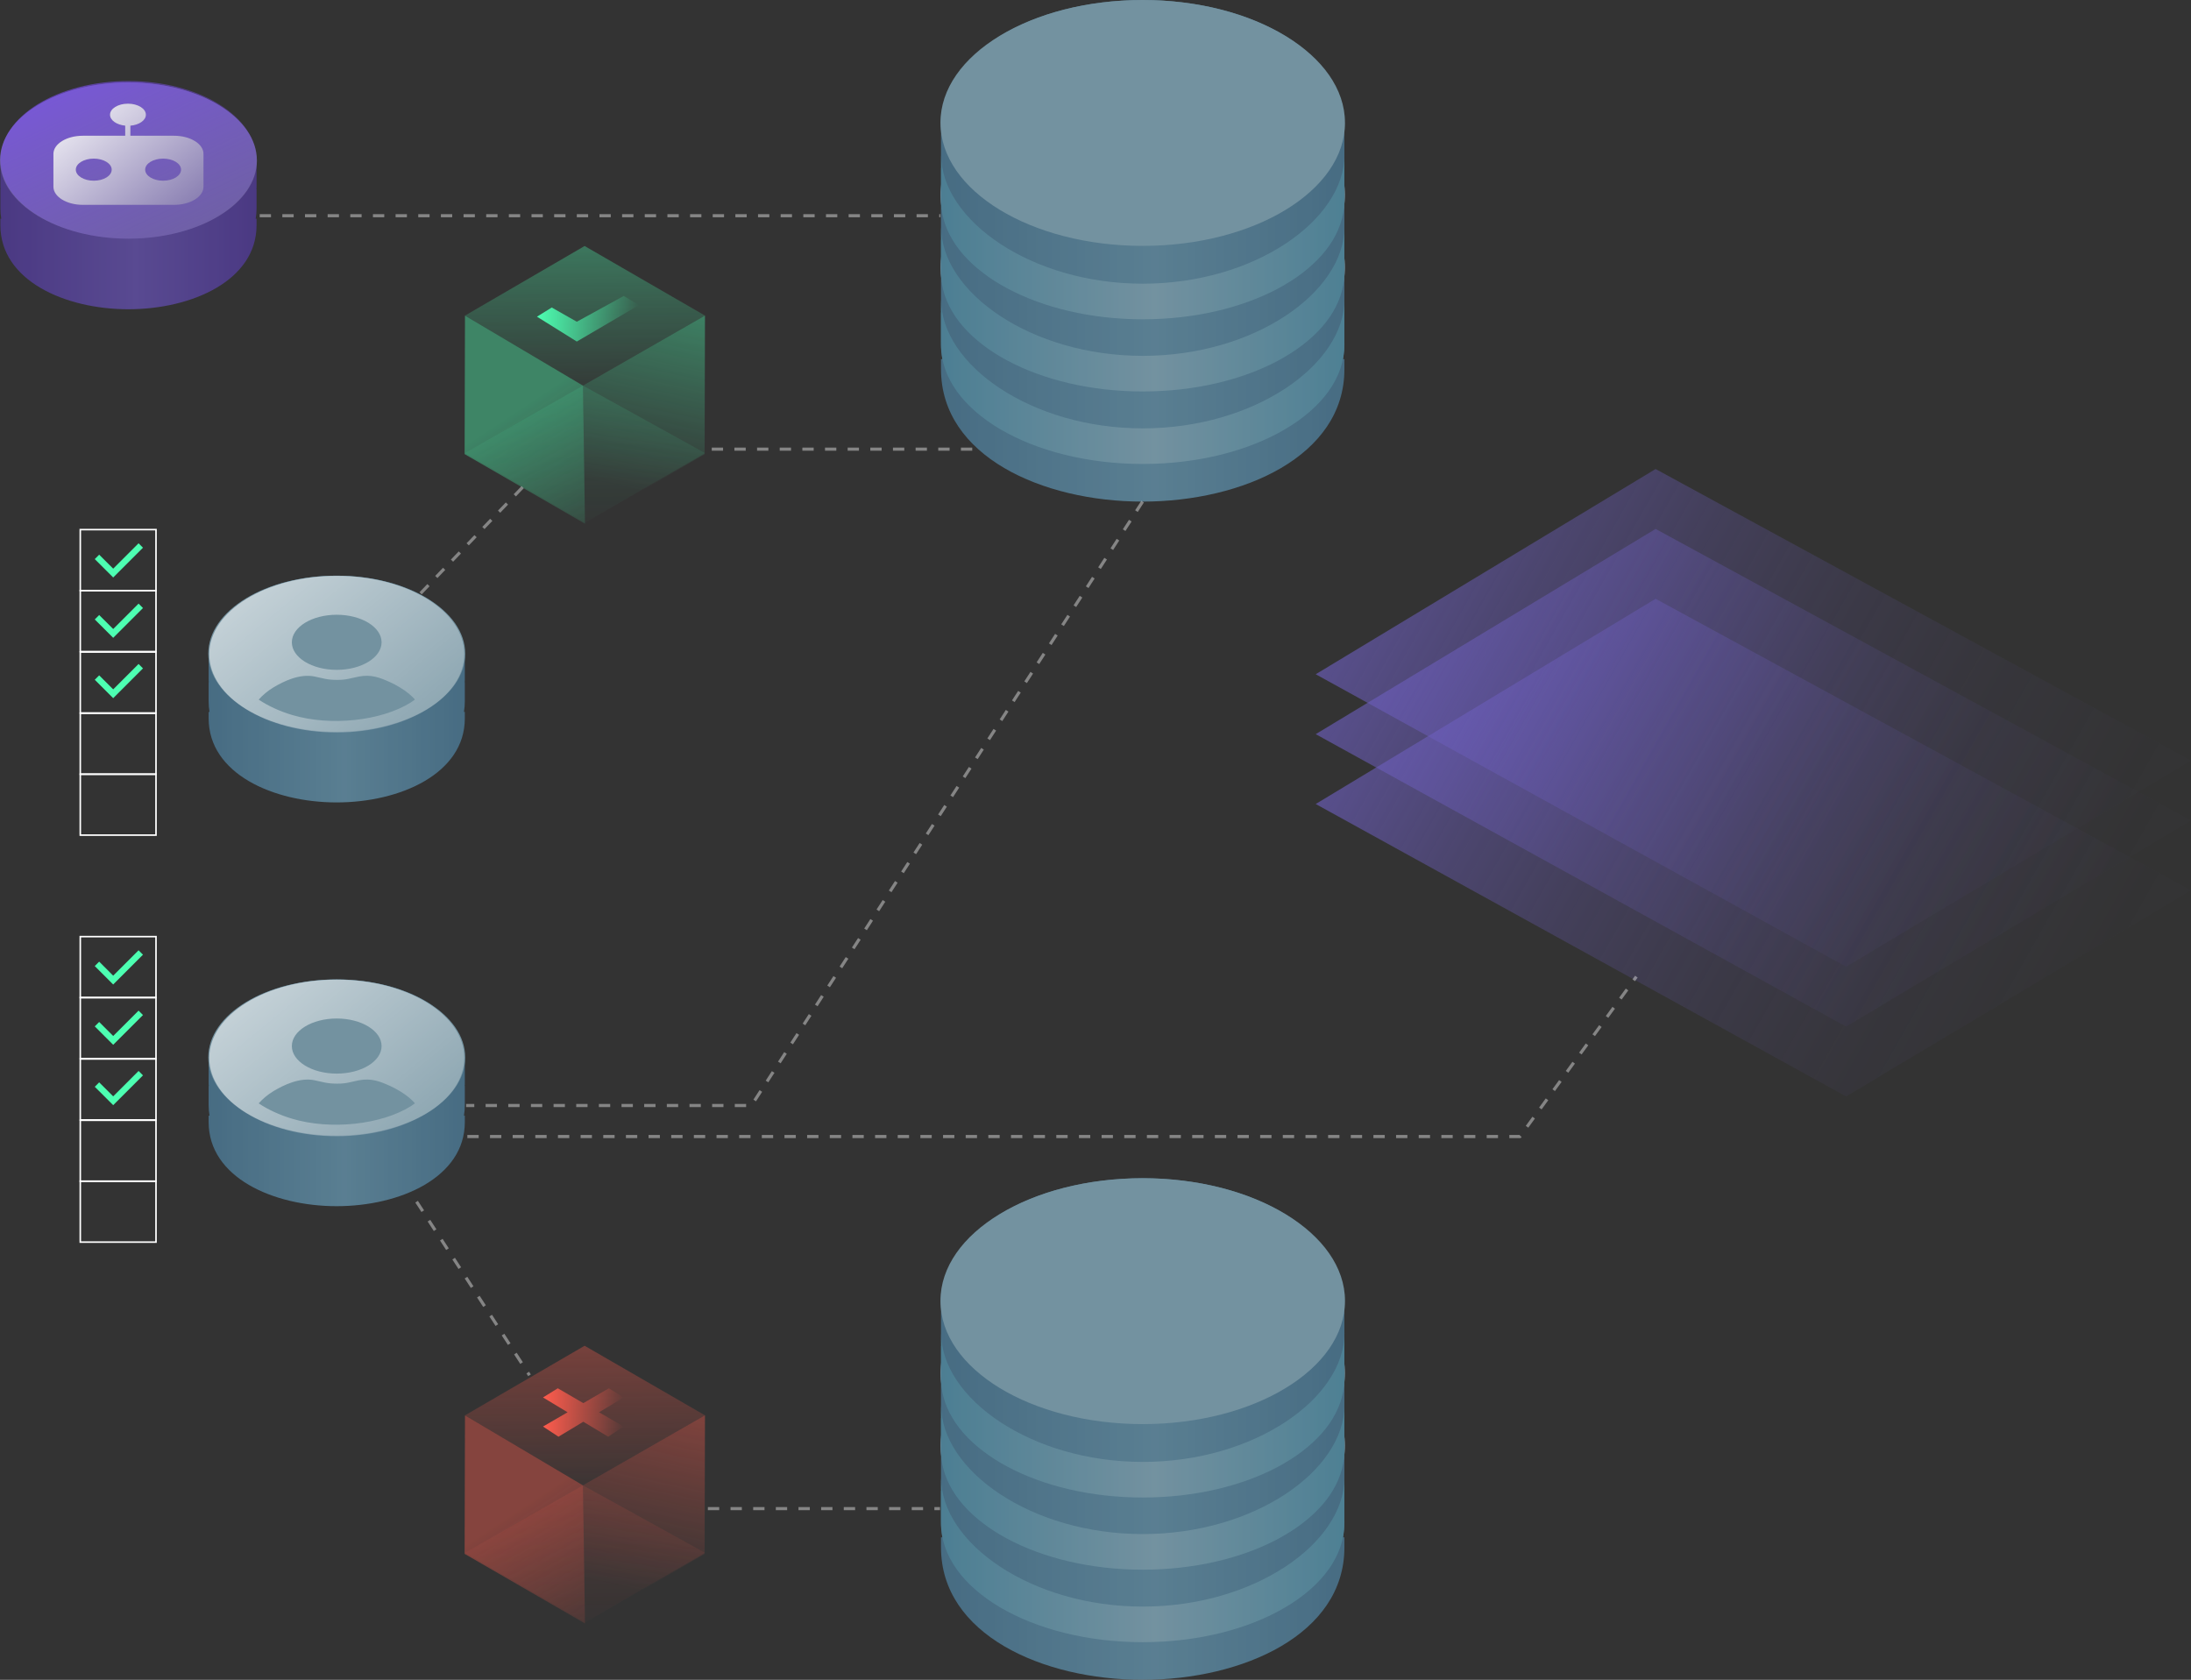 <?xml version="1.0" encoding="UTF-8"?>
<svg id="_Слой_2" data-name="Слой 2" xmlns="http://www.w3.org/2000/svg" xmlns:xlink="http://www.w3.org/1999/xlink" viewBox="0 0 702.23 538.42">
  <rect x="0" y="0" width="702.23" height="538.42" fill="#333333" stroke="none"/>
  <defs>
    <style>
      .cls-1 {
        fill: url(#_Безымянный_градиент_2);
      }

      .cls-2 {
        fill: url(#_Безымянный_градиент_5);
      }

      .cls-3 {
        fill: url(#_Безымянный_градиент_6);
      }

      .cls-4 {
        fill: url(#_Безымянный_градиент_7);
      }

      .cls-5 {
        fill: #8674cc;
      }

      .cls-6 {
        fill: url(#_Безымянный_градиент_7-3);
      }

      .cls-7 {
        fill: url(#_Безымянный_градиент_7-4);
      }

      .cls-8 {
        fill: url(#_Безымянный_градиент_7-2);
      }

      .cls-9 {
        fill: url(#_Безымянный_градиент_7-5);
      }

      .cls-10 {
        fill: url(#_Безымянный_градиент_5-3);
      }

      .cls-11 {
        fill: url(#_Безымянный_градиент_5-4);
      }

      .cls-12 {
        fill: url(#_Безымянный_градиент_5-5);
      }

      .cls-13 {
        fill: url(#_Безымянный_градиент_5-2);
      }

      .cls-14 {
        fill: url(#_Безымянный_градиент_2-2);
      }

      .cls-15 {
        fill: url(#_Безымянный_градиент_2-3);
      }

      .cls-16 {
        stroke: #4dffb2;
        stroke-width: 2px;
      }

      .cls-16, .cls-17, .cls-18 {
        fill: none;
        stroke-miterlimit: 10;
      }

      .cls-17 {
        stroke-width: .5px;
      }

      .cls-17, .cls-18 {
        stroke: #fff;
      }

      .cls-19 {
        fill: url(#_Безымянный_градиент_10-2);
      }

      .cls-20 {
        fill: url(#_Безымянный_градиент_10-5);
      }

      .cls-21 {
        fill: url(#_Безымянный_градиент_10-6);
      }

      .cls-22 {
        fill: url(#_Безымянный_градиент_10-4);
      }

      .cls-23 {
        fill: url(#_Безымянный_градиент_10-7);
      }

      .cls-24 {
        fill: url(#_Безымянный_градиент_10-3);
      }

      .cls-25 {
        fill: url(#_Безымянный_градиент_10-8);
      }

      .cls-26 {
        fill: url(#_Безымянный_градиент_13-3);
      }

      .cls-27 {
        fill: url(#_Безымянный_градиент_13-2);
      }

      .cls-28 {
        fill: url(#_Безымянный_градиент_13-5);
      }

      .cls-29 {
        fill: url(#_Безымянный_градиент_13-4);
      }

      .cls-30 {
        fill: url(#_Безымянный_градиент_13-6);
      }

      .cls-31 {
        fill: url(#_Безымянный_градиент_93-2);
      }

      .cls-32 {
        fill: url(#_Безымянный_градиент_93-3);
      }

      .cls-33 {
        fill: url(#_Безымянный_градиент_34-2);
      }

      .cls-34 {
        fill: url(#_Безымянный_градиент_34-3);
      }

      .cls-35 {
        fill: #8db8cc;
      }

      .cls-36 {
        opacity: .8;
      }

      .cls-37 {
        opacity: .71;
      }

      .cls-38 {
        opacity: .5;
      }

      .cls-39 {
        opacity: .19;
      }

      .cls-18 {
        opacity: .4;
        stroke-dasharray: 3.63;
        stroke-width: 1px;
      }

      .cls-40 {
        fill: url(#_Безымянный_градиент_34);
      }

      .cls-41 {
        fill: url(#_Безымянный_градиент_10);
      }

      .cls-42 {
        fill: url(#_Безымянный_градиент_13);
      }

      .cls-43 {
        fill: url(#_Безымянный_градиент_93);
      }
    </style>
    <linearGradient id="_Безымянный_градиент_10" data-name="Безымянный градиент 10" x1="301.6" y1="103.57" x2="430.89" y2="103.57" gradientUnits="userSpaceOnUse">
      <stop offset="0" stop-color="#4f83a3"/>
      <stop offset=".53" stop-color="#699db8"/>
      <stop offset="1" stop-color="#4f83a3"/>
    </linearGradient>
    <linearGradient id="_Безымянный_градиент_13" data-name="Безымянный градиент 13" x1="301.6" y1="122.36" x2="430.89" y2="122.36" gradientUnits="userSpaceOnUse">
      <stop offset="0" stop-color="#569dba"/>
      <stop offset=".53" stop-color="#8db8cc"/>
      <stop offset="1" stop-color="#589fbb"/>
    </linearGradient>
    <linearGradient id="_Безымянный_градиент_10-2" data-name="Безымянный градиент 10" x1="301.61" y1="74.31" x2="430.89" y2="74.31" xlink:href="#_Безымянный_градиент_10"/>
    <linearGradient id="_Безымянный_градиент_13-2" data-name="Безымянный градиент 13" x1="301.61" y1="99.12" x2="430.89" y2="99.12" xlink:href="#_Безымянный_градиент_13"/>
    <linearGradient id="_Безымянный_градиент_10-3" data-name="Безымянный градиент 10" x1="301.61" y1="51.17" x2="430.89" y2="51.17" xlink:href="#_Безымянный_градиент_10"/>
    <linearGradient id="_Безымянный_градиент_13-3" data-name="Безымянный градиент 13" x1="301.61" y1="75.99" x2="430.89" y2="75.99" xlink:href="#_Безымянный_градиент_13"/>
    <linearGradient id="_Безымянный_градиент_10-4" data-name="Безымянный градиент 10" y1="481.21" y2="481.21" xlink:href="#_Безымянный_градиент_10"/>
    <linearGradient id="_Безымянный_градиент_13-4" data-name="Безымянный градиент 13" y1="500" y2="500" xlink:href="#_Безымянный_градиент_13"/>
    <linearGradient id="_Безымянный_градиент_10-5" data-name="Безымянный градиент 10" x1="301.61" y1="451.95" x2="430.89" y2="451.95" xlink:href="#_Безымянный_градиент_10"/>
    <linearGradient id="_Безымянный_градиент_13-5" data-name="Безымянный градиент 13" x1="301.61" y1="476.76" x2="430.89" y2="476.76" xlink:href="#_Безымянный_градиент_13"/>
    <linearGradient id="_Безымянный_градиент_10-6" data-name="Безымянный градиент 10" x1="301.61" y1="428.81" x2="430.89" y2="428.81" xlink:href="#_Безымянный_градиент_10"/>
    <linearGradient id="_Безымянный_градиент_13-6" data-name="Безымянный градиент 13" x1="301.61" y1="453.63" x2="430.89" y2="453.63" xlink:href="#_Безымянный_градиент_13"/>
    <linearGradient id="_Безымянный_градиент_5" data-name="Безымянный градиент 5" x1="165.75" y1="6397.27" x2="198.39" y2="6347.99" gradientTransform="translate(0 6528.63) scale(1 -1)" gradientUnits="userSpaceOnUse">
      <stop offset="0" stop-color="#4dffb2"/>
      <stop offset="1" stop-color="#4dffb2" stop-opacity="0"/>
    </linearGradient>
    <linearGradient id="_Безымянный_градиент_5-2" data-name="Безымянный градиент 5" x1="214.81" y1="6433.71" x2="201.69" y2="6372.33" xlink:href="#_Безымянный_градиент_5"/>
    <linearGradient id="_Безымянный_градиент_5-3" data-name="Безымянный градиент 5" x1="187.14" y1="6460.9" x2="187.8" y2="6398.47" xlink:href="#_Безымянный_градиент_5"/>
    <linearGradient id="_Безымянный_градиент_5-4" data-name="Безымянный градиент 5" x1="187.15" y1="6415.97" x2="187.79" y2="6354.66" xlink:href="#_Безымянный_градиент_5"/>
    <linearGradient id="_Безымянный_градиент_5-5" data-name="Безымянный градиент 5" x1="172.1" y1="102.16" x2="204.82" y2="102.16" gradientTransform="matrix(1,0,0,1,0,0)" xlink:href="#_Безымянный_градиент_5"/>
    <linearGradient id="_Безымянный_градиент_7" data-name="Безымянный градиент 7" x1="165.75" y1="6044.78" x2="198.39" y2="5995.5" gradientTransform="translate(0 6528.63) scale(1 -1)" gradientUnits="userSpaceOnUse">
      <stop offset="0" stop-color="#ff5c4d"/>
      <stop offset="1" stop-color="#ff5c4d" stop-opacity="0"/>
    </linearGradient>
    <linearGradient id="_Безымянный_градиент_7-2" data-name="Безымянный градиент 7" x1="214.81" y1="6081.22" x2="201.69" y2="6019.84" xlink:href="#_Безымянный_градиент_7"/>
    <linearGradient id="_Безымянный_градиент_7-3" data-name="Безымянный градиент 7" x1="187.14" y1="6108.42" x2="187.8" y2="6045.98" xlink:href="#_Безымянный_градиент_7"/>
    <linearGradient id="_Безымянный_градиент_7-4" data-name="Безымянный градиент 7" x1="187.15" y1="6063.48" x2="187.79" y2="6002.18" xlink:href="#_Безымянный_градиент_7"/>
    <linearGradient id="_Безымянный_градиент_7-5" data-name="Безымянный градиент 7" x1="174.04" y1="452.73" x2="199.89" y2="452.73" gradientTransform="matrix(1,0,0,1,0,0)" xlink:href="#_Безымянный_градиент_7"/>
    <linearGradient id="_Безымянный_градиент_10-7" data-name="Безымянный градиент 10" x1="66.87" y1="220.85" x2="148.98" y2="220.85" xlink:href="#_Безымянный_градиент_10"/>
    <linearGradient id="_Безымянный_градиент_2" data-name="Безымянный градиент 2" x1="40.3" y1="127.47" x2="151.04" y2="262.07" gradientUnits="userSpaceOnUse">
      <stop offset="0" stop-color="#fff"/>
      <stop offset="1" stop-color="#fff" stop-opacity="0"/>
    </linearGradient>
    <linearGradient id="_Безымянный_градиент_10-8" data-name="Безымянный градиент 10" x1="66.87" y1="350.26" x2="148.98" y2="350.26" xlink:href="#_Безымянный_градиент_10"/>
    <linearGradient id="_Безымянный_градиент_2-2" data-name="Безымянный градиент 2" y1="256.88" x2="151.04" y2="391.48" xlink:href="#_Безымянный_градиент_2"/>
    <linearGradient id="_Безымянный_градиент_6" data-name="Безымянный градиент 6" x1=".12" y1="62.78" x2="82.23" y2="62.78" gradientUnits="userSpaceOnUse">
      <stop offset="0" stop-color="#543ba3"/>
      <stop offset=".53" stop-color="#6853b8"/>
      <stop offset="1" stop-color="#543ba3"/>
    </linearGradient>
    <linearGradient id="_Безымянный_градиент_34" data-name="Безымянный градиент 34" x1="-2.12" y1="-14.09" x2="50.57" y2="98.06" gradientUnits="userSpaceOnUse">
      <stop offset="0" stop-color="#8051ff"/>
      <stop offset=".21" stop-color="#8051ff" stop-opacity=".75"/>
      <stop offset=".48" stop-color="#8051ff" stop-opacity=".43"/>
      <stop offset=".71" stop-color="#8051ff" stop-opacity=".2"/>
      <stop offset=".87" stop-color="#8051ff" stop-opacity=".05"/>
      <stop offset=".96" stop-color="#8051ff" stop-opacity="0"/>
    </linearGradient>
    <linearGradient id="_Безымянный_градиент_34-2" data-name="Безымянный градиент 34" x1="17.29" y1="-20.09" x2="69.98" y2="92.06" xlink:href="#_Безымянный_градиент_34"/>
    <linearGradient id="_Безымянный_градиент_34-3" data-name="Безымянный градиент 34" x1="8.97" y1="-17.3" x2="61.66" y2="94.84" xlink:href="#_Безымянный_градиент_34"/>
    <linearGradient id="_Безымянный_градиент_2-3" data-name="Безымянный градиент 2" x1="18.79" y1="27.52" x2="63.76" y2="81.92" xlink:href="#_Безымянный_градиент_2"/>
    <linearGradient id="_Безымянный_градиент_93" data-name="Безымянный градиент 93" x1="393.23" y1="134.36" x2="747.69" y2="335.16" gradientUnits="userSpaceOnUse">
      <stop offset="0" stop-color="#6f60c3"/>
      <stop offset=".08" stop-color="#6f60c3" stop-opacity=".79"/>
      <stop offset=".18" stop-color="#6f60c3" stop-opacity=".58"/>
      <stop offset=".28" stop-color="#6f60c3" stop-opacity=".4"/>
      <stop offset=".38" stop-color="#6f60c3" stop-opacity=".26"/>
      <stop offset=".5" stop-color="#6f60c3" stop-opacity=".14"/>
      <stop offset=".62" stop-color="#6f60c3" stop-opacity=".06"/>
      <stop offset=".76" stop-color="#6f60c3" stop-opacity=".01"/>
      <stop offset=".96" stop-color="#6f60c3" stop-opacity="0"/>
    </linearGradient>
    <linearGradient id="_Безымянный_градиент_93-2" data-name="Безымянный градиент 93" x1="393.23" y1="153.55" x2="747.69" y2="354.36" xlink:href="#_Безымянный_градиент_93"/>
    <linearGradient id="_Безымянный_градиент_93-3" data-name="Безымянный градиент 93" y1="175.95" x2="747.69" y2="376.75" xlink:href="#_Безымянный_градиент_93"/>
  </defs>
  <g id="_Слой_1-2" data-name="Слой 1">
    <g>
      <g class="cls-37">
        <g>
          <path class="cls-41" d="M430.89,88.62c0-27.7-32.56-42.26-64.68-42.26s-64.61,14.56-64.61,42.26v9.76c0,.63,0,1.27.07,1.74h-.07v9.61c0,1.9.15,3.64.44,5.38h-.44v3.25c0,27.85,32.49,42.41,64.61,42.41s64.68-14.56,64.68-42.41v-3.25h-.44c.29-1.74.44-3.48.44-5.38v-9.61h-.07c.07-.47.07-1.11.07-1.74v-9.76Z"/>
          <path class="cls-42" d="M301.63,96c0,20.96,28.92,41.3,64.63,41.3s64.63-20.34,64.63-41.3v4.95s0,9.61,0,9.61c0,21.07-28.94,38.15-64.65,38.15s-64.65-17.08-64.65-38.15v-9.61"/>
          <path class="cls-35" d="M431.08,85.68c0,21.79-29.01,39.49-64.83,39.49s-64.83-17.7-64.83-39.49,29.01-39.32,64.83-39.32,64.83,17.7,64.83,39.32Z"/>
        </g>
        <g>
          <path class="cls-19" d="M430.89,65.39v9.77c0,.63,0,1.27-.08,1.73h.08v9.61c0,1.78-.13,3.41-.4,5.03-3.54,19.09-30.95,33.95-64.25,33.95s-60.97-15.01-64.3-34.24c-.03-.22-.08-.46-.1-.68-.16-1.3-.24-2.63-.24-4.06v-9.61h.06c-.03-.22-.05-.51-.05-.79v-.24c-.02-.22-.02-.46-.02-.7v-9.77c0-27.68,32.48-42.25,64.6-42.25s64.68,14.56,64.68,42.25Z"/>
          <path class="cls-27" d="M430.89,72.76v14.56c0,1.43-.13,2.82-.4,4.2-3.54,19.09-30.95,33.95-64.25,33.95s-60.97-15.01-64.3-34.24c-.03-.22-.08-.46-.1-.68-.16-1.06-.24-2.14-.24-3.24v-10.44l.02-.79v-.24l.02-3.09c0,20.97,28.91,41.31,64.62,41.31s64.63-20.34,64.63-41.31Z"/>
          <path class="cls-35" d="M431.08,62.45c0,21.79-29.01,39.49-64.83,39.49s-64.83-17.7-64.83-39.49,29.01-39.32,64.83-39.32,64.83,17.7,64.83,39.32Z"/>
        </g>
        <g>
          <path class="cls-24" d="M430.89,42.25v9.77c0,.63,0,1.27-.08,1.74h.08v9.6c0,1.79-.13,3.44-.4,5.08-3.57,19.07-30.97,33.9-64.25,33.9s-60.94-14.98-64.28-34.19c-.05-.24-.08-.48-.11-.71-.16-1.32-.24-2.65-.24-4.08v-9.6h.06c-.03-.24-.05-.52-.05-.81v-.24c-.02-.22-.02-.46-.02-.7v-9.77c0-15.58,10.28-26.99,24.99-34,.71-.35,1.46-.68,2.21-1,.21-.1.41-.19.6-.25.49-.22,1-.43,1.51-.62.38-.16.75-.3,1.13-.44.49-.19.98-.38,1.48-.54.46-.17.92-.33,1.38-.48.32-.11.62-.21.92-.32.7-.22,1.4-.43,2.11-.65.17-.05.33-.1.51-.14.84-.25,1.7-.48,2.57-.7.79-.21,1.6-.41,2.43-.59.36-.1.75-.17,1.13-.25.62-.14,1.25-.27,1.89-.38.32-.08.63-.14.95-.19.57-.11,1.14-.21,1.71-.3.57-.1,1.16-.19,1.75-.27.87-.14,1.75-.25,2.63-.35.79-.11,1.59-.19,2.4-.27.22-.03.44-.05.65-.06.76-.08,1.51-.13,2.27-.17.7-.06,1.4-.09,2.09-.13.76-.05,1.54-.08,2.3-.1,1-.03,2.01-.05,3.05-.05s2,.02,2.98.05c.94.02,1.87.06,2.81.11.1,0,.19,0,.27.02.62.03,1.24.08,1.86.13.51.03,1,.06,1.51.13.57.05,1.14.1,1.71.17.41.02.82.06,1.22.13.81.1,1.6.19,2.41.32.08,0,.16,0,.24.03.89.13,1.78.27,2.65.41.14.02.29.05.43.08.87.14,1.73.32,2.59.49.06,0,.13.02.19.03.82.17,1.65.35,2.47.56.32.06.62.13.92.22.56.13,1.09.27,1.63.41.36.1.75.19,1.11.3.65.17,1.29.36,1.9.56.24.06.48.14.71.22.76.22,1.49.48,2.24.73.05.02.11.03.16.05.86.3,1.7.6,2.54.94.87.33,1.73.68,2.57,1.05,16.06,6.87,27.53,18.69,27.53,35.13Z"/>
          <path class="cls-26" d="M430.89,49.64v14.56c0,1.43-.13,2.84-.4,4.24-3.57,19.07-30.97,33.9-64.25,33.9s-60.94-14.98-64.28-34.19c-.05-.24-.08-.48-.11-.71-.16-1.06-.24-2.14-.24-3.24v-10.44l.02-.81v-.24l.02-3.08c0,20.96,28.91,41.3,64.62,41.3s64.63-20.34,64.63-41.3Z"/>
          <path class="cls-35" d="M431.08,39.32c0,21.79-29.01,39.49-64.83,39.49s-64.83-17.7-64.83-39.49S330.42,0,366.24,0s64.83,17.7,64.83,39.32Z"/>
        </g>
      </g>
      <g class="cls-37">
        <g>
          <path class="cls-22" d="M430.89,466.26c0-27.7-32.56-42.26-64.68-42.26s-64.61,14.56-64.61,42.26v9.76c0,.63,0,1.27.07,1.74h-.07v9.61c0,1.9.15,3.64.44,5.38h-.44v3.25c0,27.85,32.49,42.41,64.61,42.41s64.68-14.56,64.68-42.41v-3.25h-.44c.29-1.74.44-3.48.44-5.38v-9.61h-.07c.07-.47.07-1.11.07-1.74v-9.76Z"/>
          <path class="cls-29" d="M301.63,473.64c0,20.96,28.92,41.3,64.63,41.3s64.63-20.34,64.63-41.3v4.95s0,9.61,0,9.61c0,21.07-28.94,38.15-64.65,38.15s-64.65-17.08-64.65-38.15v-9.61"/>
          <path class="cls-35" d="M431.08,463.32c0,21.79-29.01,39.49-64.83,39.49s-64.83-17.7-64.83-39.49,29.01-39.32,64.83-39.32,64.83,17.7,64.83,39.32Z"/>
        </g>
        <g>
          <path class="cls-20" d="M430.89,443.03v9.77c0,.63,0,1.27-.08,1.73h.08v9.61c0,1.78-.13,3.41-.4,5.03-3.54,19.09-30.95,33.95-64.25,33.95s-60.97-15.01-64.3-34.24c-.03-.22-.08-.46-.1-.68-.16-1.3-.24-2.63-.24-4.06v-9.61h.06c-.03-.22-.05-.51-.05-.79v-.24c-.02-.22-.02-.46-.02-.7v-9.77c0-27.68,32.48-42.25,64.6-42.25s64.68,14.56,64.68,42.25Z"/>
          <path class="cls-28" d="M430.89,450.4v14.56c0,1.43-.13,2.82-.4,4.2-3.54,19.09-30.95,33.95-64.25,33.95s-60.97-15.01-64.3-34.24c-.03-.22-.08-.46-.1-.68-.16-1.06-.24-2.14-.24-3.24v-10.44l.02-.79v-.24l.02-3.09c0,20.97,28.91,41.31,64.62,41.31s64.63-20.34,64.63-41.31Z"/>
          <path class="cls-35" d="M431.08,440.09c0,21.79-29.01,39.49-64.83,39.49s-64.83-17.7-64.83-39.49,29.01-39.32,64.83-39.32,64.83,17.7,64.83,39.32Z"/>
        </g>
        <g>
          <path class="cls-21" d="M430.89,419.89v9.77c0,.63,0,1.27-.08,1.74h.08v9.6c0,1.79-.13,3.44-.4,5.08-3.57,19.07-30.97,33.9-64.25,33.9s-60.94-14.98-64.28-34.19c-.05-.24-.08-.48-.11-.71-.16-1.32-.24-2.65-.24-4.08v-9.6h.06c-.03-.24-.05-.52-.05-.81v-.24c-.02-.22-.02-.46-.02-.7v-9.77c0-15.58,10.28-26.99,24.99-34,.71-.35,1.46-.68,2.21-1,.21-.1.41-.19.6-.25.49-.22,1-.43,1.51-.62.38-.16.75-.3,1.13-.44.49-.19.98-.38,1.48-.54.46-.17.92-.33,1.38-.48.32-.11.62-.21.92-.32.7-.22,1.4-.43,2.11-.65.17-.05.33-.1.51-.14.84-.25,1.7-.48,2.57-.7.79-.21,1.6-.41,2.43-.59.36-.1.75-.17,1.13-.25.62-.14,1.25-.27,1.89-.38.32-.08.63-.14.95-.19.57-.11,1.14-.21,1.71-.3.57-.1,1.16-.19,1.75-.27.87-.14,1.75-.25,2.63-.35.79-.11,1.59-.19,2.4-.27.22-.03.44-.05.65-.06.76-.08,1.51-.13,2.27-.17.7-.06,1.4-.09,2.09-.13.76-.05,1.54-.08,2.3-.1,1-.03,2.01-.05,3.05-.05s2,.02,2.98.05c.94.02,1.87.06,2.81.11.1,0,.19,0,.27.02.62.03,1.24.08,1.86.13.51.03,1,.06,1.51.13.57.05,1.14.1,1.71.17.41.02.82.06,1.22.13.81.1,1.6.19,2.41.32.08,0,.16,0,.24.03.89.13,1.78.27,2.65.41.14.02.29.05.43.08.87.14,1.73.32,2.59.49.06,0,.13.02.19.03.82.17,1.65.35,2.47.56.32.06.62.13.92.22.56.13,1.09.27,1.63.41.36.1.75.19,1.11.3.65.17,1.29.36,1.9.56.24.06.48.14.71.22.76.22,1.49.48,2.24.73.05.02.11.03.16.05.86.3,1.7.6,2.54.94.87.33,1.73.68,2.57,1.05,16.06,6.87,27.53,18.69,27.53,35.13Z"/>
          <path class="cls-30" d="M430.89,427.28v14.56c0,1.43-.13,2.84-.4,4.24-3.57,19.07-30.97,33.9-64.25,33.9s-60.94-14.98-64.28-34.19c-.05-.24-.08-.48-.11-.71-.16-1.06-.24-2.14-.24-3.24v-10.44l.02-.81v-.24l.02-3.08c0,20.96,28.91,41.3,64.62,41.3s64.63-20.34,64.63-41.3Z"/>
          <path class="cls-35" d="M431.08,416.96c0,21.79-29.01,39.49-64.83,39.49s-64.83-17.7-64.83-39.49,29.01-39.32,64.83-39.32,64.83,17.7,64.83,39.32Z"/>
        </g>
      </g>
      <g>
        <g class="cls-36">
          <g class="cls-38">
            <path class="cls-2" d="M186.85,123.59l.64,44.26-38.58-22.3.12-44.39,37.82,22.44Z"/>
          </g>
          <g class="cls-38">
            <path class="cls-13" d="M225.95,101.16l-.12,44.39-38.33,22.3-.65-44.26,39.1-22.44Z"/>
          </g>
          <g class="cls-38">
            <path class="cls-10" d="M225.95,101.15l-39.1,22.44-37.81-22.44,38.33-22.3,38.58,22.3Z"/>
          </g>
          <g class="cls-39">
            <path class="cls-11" d="M225.95,145.2l-38.33,22.31-38.58-22.31,37.81-21.61,39.1,21.61Z"/>
          </g>
        </g>
        <polygon class="cls-12" points="184.87 109.47 172.1 101.5 176.84 98.56 184.87 103.12 199.92 94.86 204.82 97.78 184.87 109.47"/>
      </g>
      <g>
        <g class="cls-36">
          <g class="cls-38">
            <path class="cls-4" d="M186.85,476.08l.64,44.26-38.58-22.3.12-44.39,37.82,22.44Z"/>
          </g>
          <g class="cls-38">
            <path class="cls-8" d="M225.95,453.64l-.12,44.39-38.33,22.3-.65-44.26,39.1-22.44Z"/>
          </g>
          <g class="cls-38">
            <path class="cls-6" d="M225.95,453.64l-39.1,22.44-37.81-22.44,38.33-22.3,38.58,22.3Z"/>
          </g>
          <g class="cls-39">
            <path class="cls-7" d="M225.95,497.69l-38.33,22.31-38.58-22.31,37.81-21.61,39.1,21.61Z"/>
          </g>
        </g>
        <polygon class="cls-9" points="199.89 447.91 195.15 444.97 186.96 449.73 178.78 444.97 174.04 447.91 181.92 452.66 174.04 457.23 179 460.49 186.96 455.69 194.93 460.49 199.89 457.23 192.01 452.66 199.89 447.91"/>
      </g>
      <line class="cls-18" x1="228.12" y1="143.96" x2="313.04" y2="143.96"/>
      <line class="cls-18" x1="83.23" y1="69.14" x2="301.42" y2="69.14"/>
      <g>
        <g class="cls-37">
          <g>
            <path class="cls-23" d="M148.98,211.35c0-17.59-20.68-26.83-41.08-26.83s-41.03,9.25-41.03,26.83v6.2c0,.4,0,.8.05,1.11h-.05v6.1c0,1.21.09,2.31.28,3.42h-.28v2.07c0,17.69,20.63,26.94,41.03,26.94s41.08-9.25,41.08-26.94v-2.07h-.28c.19-1.11.28-2.21.28-3.42v-6.1h-.05c.05-.3.05-.7.05-1.11v-6.2Z"/>
            <path class="cls-35" d="M149.1,209.49c0,13.84-18.42,25.08-41.17,25.08s-41.17-11.24-41.17-25.08,18.42-24.97,41.17-24.97,41.17,11.24,41.17,24.97Z"/>
          </g>
        </g>
        <g id="PqRnR1">
          <path class="cls-1" d="M148.79,209.67c0,13.86-18.3,25.09-40.86,25.09s-40.86-11.23-40.86-25.09,18.3-25.09,40.86-25.09,40.86,11.23,40.86,25.09ZM122.3,205.87c0-4.88-6.44-8.83-14.38-8.83s-14.38,3.95-14.38,8.83,6.44,8.83,14.38,8.83,14.38-3.95,14.38-8.83ZM124.9,218.6c-3.08-1.39-5.92-2.52-9.88-1.75-2.69.52-3.87,1.08-7.01,1.07-3.39-.02-4.38-.52-7.27-1.1-4.7-.94-9.79,1.53-13.01,3.45-1.87,1.11-3.58,2.56-4.81,3.97,2.94,1.99,6.74,3.74,10.69,4.92,12.29,3.68,28.52,1.95,38.08-4.02.16-.1,1.17-.79,1.21-.84.08-.1.04-.1,0-.18-.15-.27-1.47-1.45-1.83-1.76-1.53-1.29-4.06-2.82-6.16-3.76Z"/>
        </g>
      </g>
      <g>
        <g class="cls-37">
          <g>
            <path class="cls-25" d="M148.98,340.76c0-17.59-20.68-26.83-41.08-26.83s-41.03,9.25-41.03,26.83v6.2c0,.4,0,.8.05,1.11h-.05v6.1c0,1.21.09,2.31.28,3.42h-.28v2.07c0,17.69,20.63,26.94,41.03,26.94s41.08-9.25,41.08-26.94v-2.07h-.28c.19-1.11.28-2.21.28-3.42v-6.1h-.05c.05-.3.05-.7.05-1.11v-6.2Z"/>
            <path class="cls-35" d="M149.1,338.9c0,13.84-18.42,25.08-41.17,25.08s-41.17-11.24-41.17-25.08,18.42-24.97,41.17-24.97,41.17,11.24,41.17,24.97Z"/>
          </g>
        </g>
        <g id="PqRnR1-2" data-name="PqRnR1">
          <path class="cls-14" d="M148.79,339.08c0,13.86-18.3,25.09-40.86,25.09s-40.86-11.23-40.86-25.09,18.3-25.09,40.86-25.09,40.86,11.23,40.86,25.09ZM122.3,335.28c0-4.88-6.44-8.83-14.38-8.83s-14.38,3.95-14.38,8.83,6.44,8.83,14.38,8.83,14.38-3.95,14.38-8.83ZM124.9,348.01c-3.08-1.39-5.92-2.52-9.88-1.75-2.69.52-3.87,1.08-7.01,1.07-3.39-.02-4.38-.52-7.27-1.1-4.7-.94-9.79,1.53-13.01,3.45-1.87,1.11-3.58,2.56-4.81,3.97,2.94,1.99,6.74,3.74,10.69,4.92,12.29,3.68,28.52,1.95,38.08-4.02.16-.1,1.17-.79,1.21-.84.08-.1.04-.1,0-.18-.15-.27-1.47-1.45-1.83-1.76-1.53-1.29-4.06-2.82-6.16-3.76Z"/>
        </g>
      </g>
      <g>
        <g class="cls-37">
          <g>
            <path class="cls-3" d="M82.23,53.28c0-17.59-20.68-26.83-41.08-26.83S.12,35.69.12,53.28v6.2c0,.4,0,.8.05,1.11h-.05v6.1c0,1.21.09,2.31.28,3.42H.12v2.07c0,17.69,20.63,26.94,41.03,26.94s41.08-9.25,41.08-26.94v-2.07h-.28c.19-1.11.28-2.21.28-3.42v-6.1h-.05c.05-.3.05-.7.05-1.11v-6.2Z"/>
            <path class="cls-5" d="M82.35,51.41c0,13.84-18.42,25.08-41.17,25.08S0,65.25,0,51.41s18.42-24.97,41.17-24.97,41.17,11.24,41.17,24.97Z"/>
          </g>
        </g>
        <g>
          <path class="cls-40" d="M35.8,54.38c0,1.96-2.57,3.54-5.75,3.54s-5.75-1.58-5.75-3.54,2.58-3.54,5.75-3.54,5.75,1.58,5.75,3.54Z"/>
          <path class="cls-33" d="M58.03,54.38c0,1.96-2.57,3.54-5.75,3.54s-5.75-1.58-5.75-3.54,2.58-3.54,5.75-3.54,5.75,1.58,5.75,3.54Z"/>
          <path class="cls-34" d="M41.17,25.97C18.52,25.97.15,37.28.15,51.24s18.37,25.28,41.02,25.28,41.03-11.32,41.03-25.28-18.37-25.27-41.03-25.27ZM65.22,59.85c0,3.21-4.22,5.81-9.43,5.81h-29.24c-5.21,0-9.43-2.6-9.43-5.81v-10.53c0-3.21,4.22-5.81,9.43-5.81h13.58v-3.23c-2.76-.27-4.87-1.73-4.87-3.5,0-1.96,2.57-3.55,5.75-3.55s5.75,1.59,5.75,3.55c0,1.79-2.16,3.27-4.97,3.51v3.22h14c5.21,0,9.43,2.6,9.43,5.81v10.53Z"/>
          <path class="cls-15" d="M55.79,43.51h-14v-3.22c2.81-.24,4.97-1.72,4.97-3.51,0-1.96-2.57-3.55-5.75-3.55s-5.75,1.59-5.75,3.55c0,1.77,2.11,3.23,4.87,3.5v3.23h-13.58c-5.21,0-9.43,2.6-9.43,5.81v10.53c0,3.21,4.22,5.81,9.43,5.81h29.24c5.21,0,9.43-2.6,9.43-5.81v-10.53c0-3.21-4.22-5.81-9.43-5.81ZM30.05,57.92c-3.17,0-5.75-1.58-5.75-3.54s2.58-3.54,5.75-3.54,5.75,1.58,5.75,3.54-2.57,3.54-5.75,3.54ZM52.28,57.92c-3.17,0-5.75-1.58-5.75-3.54s2.58-3.54,5.75-3.54,5.75,1.58,5.75,3.54-2.57,3.54-5.75,3.54Z"/>
        </g>
      </g>
      <line class="cls-18" x1="167.51" y1="156.15" x2="134.44" y2="190.55"/>
      <polyline class="cls-18" points="366.21 160.78 240.84 354.34 149.39 354.34"/>
      <g>
        <path class="cls-43" d="M702.23,243.77l-110.55,66.07-169.99-93.73,108.94-65.78,171.6,93.44Z"/>
        <path class="cls-31" d="M702.23,262.97l-110.55,66.07-169.99-93.73,108.94-65.78,171.6,93.44Z"/>
        <path class="cls-32" d="M702.23,285.36l-110.55,66.07-169.99-93.73,108.94-65.78,171.6,93.44Z"/>
      </g>
      <polyline class="cls-18" points="149.79 364.28 487.14 364.28 524.47 313.03"/>
      <line class="cls-18" x1="133.52" y1="385.16" x2="169.71" y2="440.8"/>
      <line class="cls-18" x1="226.88" y1="483.54" x2="301.27" y2="483.54"/>
      <g>
        <g>
          <rect class="cls-17" x="25.73" y="169.75" width="24.27" height="19.54"/>
          <rect class="cls-17" x="25.73" y="189.3" width="24.27" height="19.54"/>
          <rect class="cls-17" x="25.73" y="208.98" width="24.27" height="19.54"/>
          <rect class="cls-17" x="25.73" y="228.62" width="24.27" height="19.54"/>
          <rect class="cls-17" x="25.73" y="248.13" width="24.27" height="19.54"/>
        </g>
        <polyline class="cls-16" points="31.08 178.49 36.28 183.68 45.12 174.84"/>
        <polyline class="cls-16" points="31.08 197.83 36.28 203.02 45.12 194.18"/>
        <polyline class="cls-16" points="31.08 217.17 36.28 222.36 45.12 213.52"/>
      </g>
      <g>
        <g>
          <rect class="cls-17" x="25.73" y="300.2" width="24.27" height="19.54"/>
          <rect class="cls-17" x="25.73" y="319.75" width="24.27" height="19.54"/>
          <rect class="cls-17" x="25.73" y="339.42" width="24.27" height="19.54"/>
          <rect class="cls-17" x="25.73" y="359.07" width="24.27" height="19.54"/>
          <rect class="cls-17" x="25.73" y="378.58" width="24.27" height="19.54"/>
        </g>
        <polyline class="cls-16" points="31.08 308.93 36.28 314.13 45.12 305.29"/>
        <polyline class="cls-16" points="31.08 328.27 36.28 333.47 45.12 324.63"/>
        <polyline class="cls-16" points="31.08 347.62 36.28 352.81 45.12 343.97"/>
      </g>
    </g>
  </g>
</svg>